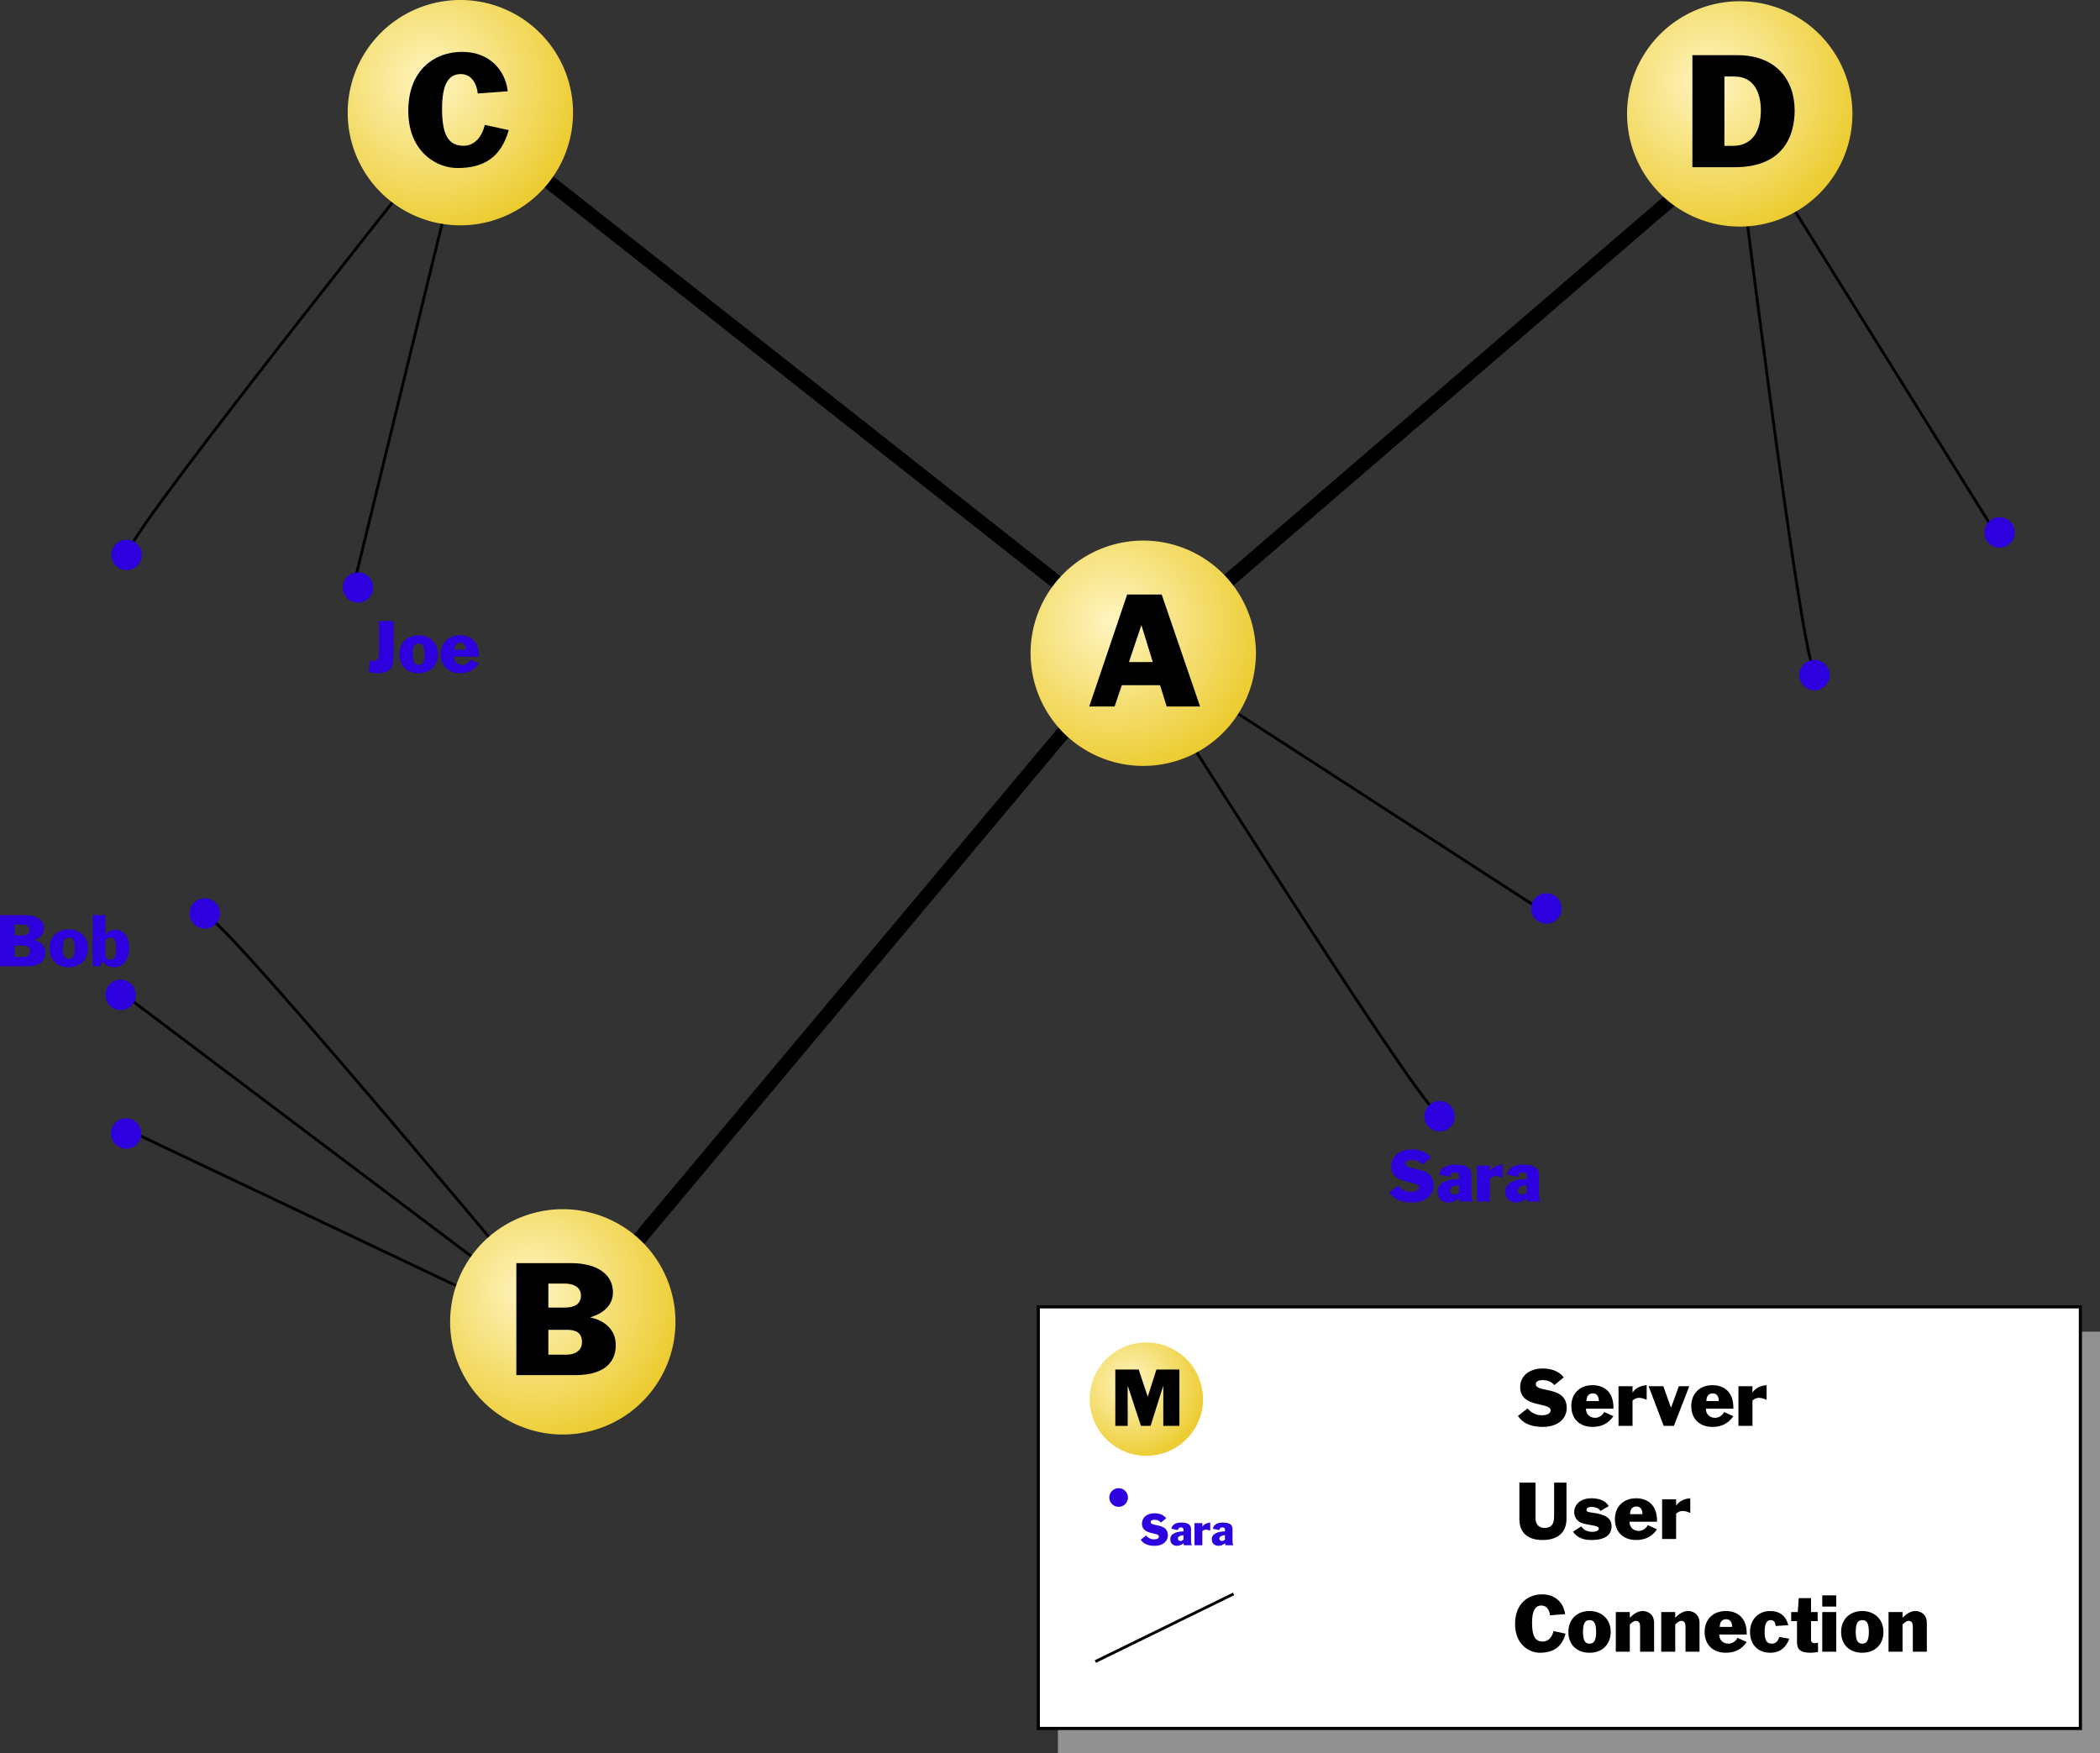 <?xml version="1.0" encoding="UTF-8" standalone="no"?>
<!-- Created with Inkscape (http://www.inkscape.org/) -->
<svg
   xmlns:dc="http://purl.org/dc/elements/1.1/"
   xmlns:cc="http://web.resource.org/cc/"
   xmlns:rdf="http://www.w3.org/1999/02/22-rdf-syntax-ns#"
   xmlns:svg="http://www.w3.org/2000/svg"
   xmlns="http://www.w3.org/2000/svg"
   xmlns:xlink="http://www.w3.org/1999/xlink"
   xmlns:sodipodi="http://sodipodi.sourceforge.net/DTD/sodipodi-0.dtd"
   xmlns:inkscape="http://www.inkscape.org/namespaces/inkscape"
   width="745.552"
   height="622.495"
   id="svg2"
   sodipodi:version="0.32"
   inkscape:version="0.45.1"
   sodipodi:docbase="/home/scott/pictures"
   sodipodi:docname="netsplit.svg"
   inkscape:output_extension="org.inkscape.output.svg.inkscape"
   version="1.0">
  <rect width="100%" height="100%" fill="#333333" stroke="none"/>
  <defs
     id="defs4">
    <linearGradient
       id="linearGradient5170">
      <stop
         style="stop-color:#e2e0dc;stop-opacity:1"
         offset="0"
         id="stop5172" />
      <stop
         style="stop-color:#ffffff;stop-opacity:0;"
         offset="1"
         id="stop5174" />
    </linearGradient>
    <linearGradient
       id="linearGradient3140">
      <stop
         style="stop-color:#fff5c1;stop-opacity:1;"
         offset="0"
         id="stop3142" />
      <stop
         style="stop-color:#e7c007;stop-opacity:1;"
         offset="1"
         id="stop3144" />
    </linearGradient>
    <radialGradient
       inkscape:collect="always"
       xlink:href="#linearGradient3140"
       id="radialGradient3146"
       cx="308.017"
       cy="204.97"
       fx="308.017"
       fy="204.97"
       r="40"
       gradientUnits="userSpaceOnUse"
       gradientTransform="matrix(1.758,0,0,1.745,-232.488,-153.563)" />
    <radialGradient
       inkscape:collect="always"
       xlink:href="#linearGradient3140"
       id="radialGradient2180"
       gradientUnits="userSpaceOnUse"
       gradientTransform="matrix(1.758,0,0,1.745,-232.488,-153.563)"
       cx="308.017"
       cy="204.97"
       fx="308.017"
       fy="204.97"
       r="40" />
    <radialGradient
       inkscape:collect="always"
       xlink:href="#linearGradient3140"
       id="radialGradient2188"
       gradientUnits="userSpaceOnUse"
       gradientTransform="matrix(1.758,0,0,1.745,-232.488,-153.563)"
       cx="308.017"
       cy="204.97"
       fx="308.017"
       fy="204.97"
       r="40" />
    <radialGradient
       inkscape:collect="always"
       xlink:href="#linearGradient3140"
       id="radialGradient2196"
       gradientUnits="userSpaceOnUse"
       gradientTransform="matrix(1.758,0,0,1.745,-232.488,-153.563)"
       cx="308.017"
       cy="204.97"
       fx="308.017"
       fy="204.97"
       r="40" />
    <radialGradient
       inkscape:collect="always"
       xlink:href="#linearGradient3140"
       id="radialGradient5193"
       gradientUnits="userSpaceOnUse"
       gradientTransform="matrix(1.758,0,0,1.745,-232.488,-153.563)"
       cx="308.017"
       cy="204.97"
       fx="308.017"
       fy="204.97"
       r="40" />
    <radialGradient
       inkscape:collect="always"
       xlink:href="#linearGradient3140"
       id="radialGradient5228"
       gradientUnits="userSpaceOnUse"
       gradientTransform="matrix(1.758,0,0,1.745,-232.488,-153.563)"
       cx="308.017"
       cy="204.97"
       fx="308.017"
       fy="204.97"
       r="40" />
    <radialGradient
       inkscape:collect="always"
       xlink:href="#linearGradient3140"
       id="radialGradient5232"
       gradientUnits="userSpaceOnUse"
       gradientTransform="matrix(1.758,0,0,1.745,-232.488,-153.563)"
       cx="308.017"
       cy="204.97"
       fx="308.017"
       fy="204.97"
       r="40" />
  </defs>
  <sodipodi:namedview
     id="base"
     pagecolor="#ffffff"
     bordercolor="#666666"
     borderopacity="1.0"
     gridtolerance="10000"
     guidetolerance="10"
     objecttolerance="10"
     inkscape:pageopacity="0.0"
     inkscape:pageshadow="2"
     inkscape:zoom="0.35919193"
     inkscape:cx="712.92908"
     inkscape:cy="452.9044"
     inkscape:document-units="px"
     inkscape:current-layer="layer4"
     showguides="true"
     inkscape:guide-bbox="true"
     inkscape:window-width="744"
     inkscape:window-height="584"
     inkscape:window-x="305"
     inkscape:window-y="0" />
  <g
     inkscape:groupmode="layer"
     id="layer3"
     inkscape:label="Users"
     transform="translate(16.177,-52.991)">
    <path
       style="fill:none;fill-rule:evenodd;stroke:#000000;stroke-width:1px;stroke-linecap:butt;stroke-linejoin:miter;stroke-opacity:1"
       d="M 29.232,407.164 L 178.874,519.917"
       id="path3213" />
    <path
       style="fill:none;fill-rule:evenodd;stroke:#000000;stroke-width:1px;stroke-linecap:butt;stroke-linejoin:miter;stroke-opacity:1"
       d="M 493.719,447.782 C 485.367,442.214 383.75,280.741 383.75,280.741 L 529.911,375.398"
       id="path3178"
       sodipodi:nodetypes="ccc" />
    <path
       sodipodi:type="arc"
       style="opacity:1;fill:#2d00de;fill-opacity:1;stroke:none;stroke-width:5;stroke-miterlimit:4;stroke-dasharray:none;stroke-opacity:1"
       id="path3180"
       sodipodi:cx="504.25687"
       sodipodi:cy="457.62442"
       sodipodi:rx="7.3080707"
       sodipodi:ry="7.3080707"
       d="M 511.565 457.624 A 7.308 7.308 0 1 1  496.949,457.624 A 7.308 7.308 0 1 1  511.565 457.624 z"
       transform="matrix(0.738,0,0,0.738,122.747,111.578)" />
    <path
       transform="matrix(0.738,0,0,0.738,160.68,37.801)"
       d="M 511.565 457.624 A 7.308 7.308 0 1 1  496.949,457.624 A 7.308 7.308 0 1 1  511.565 457.624 z"
       sodipodi:ry="7.3080707"
       sodipodi:rx="7.3080707"
       sodipodi:cy="457.62442"
       sodipodi:cx="504.25687"
       id="path3182"
       style="opacity:1;fill:#2d00de;fill-opacity:1;stroke:none;stroke-width:5;stroke-miterlimit:4;stroke-dasharray:none;stroke-opacity:1"
       sodipodi:type="arc" />
    <path
       sodipodi:nodetypes="ccc"
       id="path3193"
       d="M 29.669,248.236 C 32.181,238.517 151.263,89.456 151.263,89.456 L 109.929,258.615"
       style="fill:none;fill-rule:evenodd;stroke:#000000;stroke-width:1px;stroke-linecap:butt;stroke-linejoin:miter;stroke-opacity:1" />
    <path
       transform="matrix(0.243,0.697,-0.697,0.243,225.199,-212.656)"
       d="M 511.565 457.624 A 7.308 7.308 0 1 1  496.949,457.624 A 7.308 7.308 0 1 1  511.565 457.624 z"
       sodipodi:ry="7.3080707"
       sodipodi:rx="7.3080707"
       sodipodi:cy="457.62442"
       sodipodi:cx="504.25687"
       id="path3195"
       style="opacity:1;fill:#2d00de;fill-opacity:1;stroke:none;stroke-width:5;stroke-miterlimit:4;stroke-dasharray:none;stroke-opacity:1"
       sodipodi:type="arc" />
    <path
       sodipodi:type="arc"
       style="opacity:1;fill:#2d00de;fill-opacity:1;stroke:none;stroke-width:5;stroke-miterlimit:4;stroke-dasharray:none;stroke-opacity:1"
       id="path3197"
       sodipodi:cx="504.25687"
       sodipodi:cy="457.62442"
       sodipodi:rx="7.3080707"
       sodipodi:ry="7.3080707"
       d="M 511.565 457.624 A 7.308 7.308 0 1 1  496.949,457.624 A 7.308 7.308 0 1 1  511.565 457.624 z"
       transform="matrix(0.243,0.697,-0.697,0.243,307.346,-201.092)" />
    <path
       style="fill:none;fill-rule:evenodd;stroke:#000000;stroke-width:1px;stroke-linecap:butt;stroke-linejoin:miter;stroke-opacity:1"
       d="M 627.704,290.683 C 622.511,282.092 599.186,92.736 599.186,92.736 L 691.237,240.553"
       id="path3199"
       sodipodi:nodetypes="ccc" />
    <path
       sodipodi:type="arc"
       style="opacity:1;fill:#2d00de;fill-opacity:1;stroke:none;stroke-width:5;stroke-miterlimit:4;stroke-dasharray:none;stroke-opacity:1"
       id="path3201"
       sodipodi:cx="504.25687"
       sodipodi:cy="457.62442"
       sodipodi:rx="7.3080707"
       sodipodi:ry="7.3080707"
       d="M 511.565 457.624 A 7.308 7.308 0 1 1  496.949,457.624 A 7.308 7.308 0 1 1  511.565 457.624 z"
       transform="matrix(0.668,0.314,-0.314,0.668,434.867,-171.343)" />
    <path
       transform="matrix(0.668,0.314,-0.314,0.668,500.567,-221.992)"
       d="M 511.565 457.624 A 7.308 7.308 0 1 1  496.949,457.624 A 7.308 7.308 0 1 1  511.565 457.624 z"
       sodipodi:ry="7.3080707"
       sodipodi:rx="7.3080707"
       sodipodi:cy="457.62442"
       sodipodi:cx="504.25687"
       id="path3203"
       style="opacity:1;fill:#2d00de;fill-opacity:1;stroke:none;stroke-width:5;stroke-miterlimit:4;stroke-dasharray:none;stroke-opacity:1"
       sodipodi:type="arc" />
    <path
       sodipodi:nodetypes="ccc"
       id="path3205"
       d="M 58.105,378.833 C 67.115,383.257 189.048,529.995 189.048,529.995 L 31.727,455.342"
       style="fill:none;fill-rule:evenodd;stroke:#000000;stroke-width:1px;stroke-linecap:butt;stroke-linejoin:miter;stroke-opacity:1" />
    <path
       transform="matrix(-0.732,9.6881883e-2,-9.6881883e-2,-0.732,469.997,663.435)"
       d="M 511.565 457.624 A 7.308 7.308 0 1 1  496.949,457.624 A 7.308 7.308 0 1 1  511.565 457.624 z"
       sodipodi:ry="7.3080707"
       sodipodi:rx="7.3080707"
       sodipodi:cy="457.62442"
       sodipodi:cx="504.25687"
       id="path3207"
       style="opacity:1;fill:#2d00de;fill-opacity:1;stroke:none;stroke-width:5;stroke-miterlimit:4;stroke-dasharray:none;stroke-opacity:1"
       sodipodi:type="arc" />
    <path
       sodipodi:type="arc"
       style="opacity:1;fill:#2d00de;fill-opacity:1;stroke:none;stroke-width:5;stroke-miterlimit:4;stroke-dasharray:none;stroke-opacity:1"
       id="path3209"
       sodipodi:cx="504.25687"
       sodipodi:cy="457.62442"
       sodipodi:rx="7.3080707"
       sodipodi:ry="7.3080707"
       d="M 511.565 457.624 A 7.308 7.308 0 1 1  496.949,457.624 A 7.308 7.308 0 1 1  511.565 457.624 z"
       transform="matrix(-0.732,9.6881883e-2,-9.6881883e-2,-0.732,442.076,741.553)" />
    <path
       transform="matrix(-0.732,9.6881883e-2,-9.6881883e-2,-0.732,440.108,692.338)"
       d="M 511.565 457.624 A 7.308 7.308 0 1 1  496.949,457.624 A 7.308 7.308 0 1 1  511.565 457.624 z"
       sodipodi:ry="7.3080707"
       sodipodi:rx="7.3080707"
       sodipodi:cy="457.62442"
       sodipodi:cx="504.25687"
       id="path3211"
       style="opacity:1;fill:#2d00de;fill-opacity:1;stroke:none;stroke-width:5;stroke-miterlimit:4;stroke-dasharray:none;stroke-opacity:1"
       sodipodi:type="arc" />
    <path
       style="font-size:24.027px;font-style:normal;font-weight:normal;fill:#2d00de;fill-opacity:1;stroke:none;stroke-width:1px;stroke-linecap:butt;stroke-linejoin:miter;stroke-opacity:1;font-family:Franklin Gothic"
       d="M 123.56,273.5 L 118.371,273.5 L 118.371,284.624 C 118.371,286.45 118.25,287.675 116.352,287.675 C 115.944,287.675 115.511,287.603 115.103,287.555 L 114.766,291.616 C 115.8,291.808 116.833,292 117.866,292 C 122.671,292 123.56,289.381 123.56,286.306 L 123.56,273.5 M 132.459,289.069 C 131.137,289.069 130.345,288.252 130.345,285.273 C 130.345,282.293 131.137,281.477 132.459,281.477 C 133.78,281.477 134.573,282.293 134.573,285.273 C 134.573,288.252 133.78,289.069 132.459,289.069 M 139.283,285.273 C 139.283,281.164 136.351,278.545 132.459,278.545 C 128.278,278.545 125.635,281.356 125.635,285.273 C 125.635,289.526 128.446,292 132.459,292 C 136.543,292 139.283,289.333 139.283,285.273 M 153.852,286.114 L 153.852,285.753 C 153.852,280.756 150.897,278.545 147.1,278.545 C 142.92,278.545 140.277,281.356 140.277,285.273 C 140.277,289.526 143.088,292 147.1,292 C 150.152,292 152.29,290.823 153.852,288.54 L 150.873,287.195 C 150.32,288.348 149.095,289.069 147.965,289.069 C 146.259,289.069 144.986,287.94 144.986,286.114 L 153.852,286.114 M 145.154,283.663 C 145.178,282.269 145.731,281.188 147.268,281.188 C 148.566,281.188 149.191,282.317 149.143,283.663 L 145.154,283.663"
       id="text3215" />
    <path
       style="font-size:24.027px;font-style:normal;font-weight:normal;fill:#2d00de;fill-opacity:1;stroke:none;stroke-width:1px;stroke-linecap:butt;stroke-linejoin:miter;stroke-opacity:1;font-family:Franklin Gothic"
       d="M -16.177,396.065 L -6.663,396.065 C -1.377,396.065 -0.055,393.518 -0.055,391.187 C -0.055,388.713 -1.857,387.199 -4.14,386.718 L -4.14,386.67 C -2.242,386.118 -0.512,384.82 -0.512,382.658 C -0.512,379.631 -3.203,377.901 -7.311,377.901 L -16.177,377.901 L -16.177,396.065 M -10.988,388.713 L -8.056,388.713 C -6.591,388.713 -5.533,389.097 -5.533,390.731 C -5.533,392.173 -6.783,392.749 -8.056,392.749 L -10.988,392.749 L -10.988,388.713 M -10.988,381.216 L -8.345,381.216 C -7.095,381.216 -5.702,381.673 -5.702,383.162 C -5.702,384.7 -7.023,385.109 -8.345,385.109 L -10.988,385.109 L -10.988,381.216 M 8.242,393.47 C 6.921,393.47 6.128,392.653 6.128,389.674 C 6.128,386.694 6.921,385.878 8.242,385.878 C 9.564,385.878 10.357,386.694 10.357,389.674 C 10.357,392.653 9.564,393.47 8.242,393.47 M 15.066,389.674 C 15.066,385.565 12.135,382.946 8.242,382.946 C 4.062,382.946 1.419,385.757 1.419,389.674 C 1.419,393.927 4.23,396.401 8.242,396.401 C 12.327,396.401 15.066,393.734 15.066,389.674 M 16.709,396.065 L 19.448,396.065 L 20.265,394.143 C 21.178,395.656 22.691,396.401 24.421,396.401 C 27.329,396.401 29.731,393.902 29.731,389.578 C 29.731,386.478 28.386,383.09 24.83,383.09 C 23.244,383.09 22.043,383.667 21.274,384.868 L 21.226,384.868 L 21.226,377.901 L 16.709,377.901 L 16.709,396.065 M 21.226,386.839 C 21.899,386.142 22.451,385.878 23.076,385.878 C 24.493,385.878 25.022,387.151 25.022,389.866 C 25.022,392.557 24.397,393.758 22.932,393.758 C 21.899,393.758 21.226,392.965 21.226,391.572 L 21.226,386.839"
       id="text3219" />
    <path
       style="font-size:24.027px;font-style:normal;font-weight:normal;fill:#2d00de;fill-opacity:1;stroke:none;stroke-width:1px;stroke-linecap:butt;stroke-linejoin:miter;stroke-opacity:1;font-family:Franklin Gothic"
       d="M 491.827,463.944 C 490.217,461.854 487.622,461.085 485.075,461.085 C 480.727,461.085 477.771,463.512 477.771,467.068 C 477.771,473.939 487.598,471.825 487.598,474.588 C 487.598,475.381 486.781,476.174 484.739,476.174 C 482.889,476.174 481.303,475.357 480.174,473.963 L 477.05,476.39 C 478.973,479.153 481.832,479.922 485.075,479.922 C 490.385,479.922 492.788,476.871 492.788,473.867 C 492.788,466.467 482.817,469.062 482.817,466.131 C 482.817,465.29 483.706,464.833 485.003,464.833 C 486.589,464.833 487.79,465.29 488.8,466.443 L 491.827,463.944 M 498.546,470.816 C 498.811,469.855 499.219,469.254 500.324,469.254 C 501.141,469.254 501.838,469.566 501.838,470.528 L 501.838,471.585 C 498.138,471.609 494.197,472.642 494.197,476.15 C 494.197,479.273 496.744,479.922 497.97,479.922 C 499.387,479.922 500.829,479.369 501.862,478.432 C 501.886,478.841 501.958,479.273 502.054,479.586 L 506.691,479.586 C 506.235,478.937 506.187,477.495 506.187,477.063 L 506.187,470.215 C 506.187,468.197 505.178,466.467 500.492,466.467 C 497.97,466.467 495.375,467.284 494.798,470.023 L 498.546,470.816 M 501.814,476.414 C 501.165,476.871 500.637,477.135 499.964,477.135 C 499.483,477.135 498.57,476.702 498.57,475.765 C 498.57,474.252 500.516,473.915 501.814,473.747 L 501.814,476.414 M 508.22,479.586 L 512.737,479.586 L 512.737,471.417 C 513.41,470.864 514.011,470.552 514.852,470.552 C 515.501,470.552 516.341,470.744 517.303,471.2 L 517.303,466.467 C 515.573,466.563 513.699,467.356 512.786,468.798 L 512.737,468.798 L 512.737,466.803 L 508.22,466.803 L 508.22,479.586 M 522.573,470.816 C 522.837,469.855 523.246,469.254 524.351,469.254 C 525.168,469.254 525.865,469.566 525.865,470.528 L 525.865,471.585 C 522.165,471.609 518.224,472.642 518.224,476.15 C 518.224,479.273 520.771,479.922 521.996,479.922 C 523.414,479.922 524.856,479.369 525.889,478.432 C 525.913,478.841 525.985,479.273 526.081,479.586 L 530.718,479.586 C 530.262,478.937 530.214,477.495 530.214,477.063 L 530.214,470.215 C 530.214,468.197 529.205,466.467 524.519,466.467 C 521.996,466.467 519.402,467.284 518.825,470.023 L 522.573,470.816 M 525.841,476.414 C 525.192,476.871 524.663,477.135 523.991,477.135 C 523.51,477.135 522.597,476.702 522.597,475.765 C 522.597,474.252 524.543,473.915 525.841,473.747 L 525.841,476.414"
       id="text3223" />
  </g>
  <g
     inkscape:groupmode="layer"
     id="layer2"
     inkscape:label="Server connections"
     transform="translate(16.177,-52.991)">
    <path
       style="fill:none;fill-rule:evenodd;stroke:#000000;stroke-width:5;stroke-linecap:butt;stroke-linejoin:miter;stroke-miterlimit:4;stroke-dasharray:none;stroke-opacity:1"
       d="M 171.705,539.541 L 379.797,291.044"
       id="path2198" />
    <path
       style="fill:none;fill-rule:evenodd;stroke:#000000;stroke-width:5;stroke-linecap:butt;stroke-linejoin:miter;stroke-miterlimit:4;stroke-dasharray:none;stroke-opacity:1"
       d="M 389.764,283.971 L 146.161,91.873"
       id="path3173" />
    <path
       style="fill:none;fill-rule:evenodd;stroke:#000000;stroke-width:5;stroke-linecap:butt;stroke-linejoin:miter;stroke-miterlimit:4;stroke-dasharray:none;stroke-opacity:1"
       d="M 389.446,285.381 L 584.675,117.275"
       id="path3175"
       sodipodi:nodetypes="cc" />
  </g>
  <g
     inkscape:label="Servers"
     inkscape:groupmode="layer"
     id="layer1"
     transform="translate(16.177,-52.991)">
    <path
       sodipodi:type="arc"
       style="opacity:1;fill:url(#radialGradient3146);fill-opacity:1;stroke:none;stroke-width:3;stroke-miterlimit:4;stroke-dasharray:none;stroke-opacity:1"
       id="path2160"
       sodipodi:cx="320"
       sodipodi:cy="215.21933"
       sodipodi:rx="40"
       sodipodi:ry="40"
       d="M 360 215.219 A 40 40 0 1 1  280,215.219 A 40 40 0 1 1  360 215.219 z"
       transform="translate(69.701,69.701)" />
    <path
       style="font-size:52.608px;font-style:normal;font-weight:normal;fill:#000000;fill-opacity:1;stroke:none;stroke-width:1px;stroke-linecap:butt;stroke-linejoin:miter;stroke-opacity:1;font-family:Franklin Gothic"
       d="M 388.991,275.063 L 389.097,275.063 L 393.095,288.057 L 384.625,288.057 L 388.991,275.063 M 370.526,303.839 L 379.522,303.839 L 382.1,296.264 L 395.673,296.264 L 398.04,303.839 L 409.877,303.839 L 396.251,264.068 L 383.994,264.068 L 370.526,303.839"
       id="text2170" />
    <path
       transform="translate(-172.736,-122.228)"
       d="M 360 215.219 A 40 40 0 1 1  280,215.219 A 40 40 0 1 1  360 215.219 z"
       sodipodi:ry="40"
       sodipodi:rx="40"
       sodipodi:cy="215.21933"
       sodipodi:cx="320"
       id="path2174"
       style="opacity:1;fill:url(#radialGradient2180);fill-opacity:1;stroke:none;stroke-width:3;stroke-miterlimit:4;stroke-dasharray:none;stroke-opacity:1"
       sodipodi:type="arc" />
    <path
       style="font-size:52.608px;font-style:normal;font-weight:normal;fill:#000000;fill-opacity:1;stroke:none;stroke-width:1px;stroke-linecap:butt;stroke-linejoin:miter;stroke-opacity:1;font-family:Franklin Gothic"
       d="M 164.073,85.396 C 163.284,78.136 157.813,71.402 147.87,71.402 C 138.243,71.402 128.773,77.715 128.773,92.34 C 128.773,106.649 138.558,112.647 146.239,112.647 C 155.919,112.647 161.758,108.596 164.441,99.179 L 155.919,97.338 C 155.13,101.073 152.552,104.755 148.449,104.755 C 142.767,104.755 140.768,100.494 140.768,91.603 C 140.768,83.028 142.977,79.293 147.397,79.293 C 151.184,79.293 153.078,82.608 153.446,86.185 L 164.073,85.396"
       id="text2176" />
    <path
       sodipodi:type="arc"
       style="opacity:1;fill:url(#radialGradient2188);fill-opacity:1;stroke:none;stroke-width:3;stroke-miterlimit:4;stroke-dasharray:none;stroke-opacity:1"
       id="path2182"
       sodipodi:cx="320"
       sodipodi:cy="215.21933"
       sodipodi:rx="40"
       sodipodi:ry="40"
       d="M 360 215.219 A 40 40 0 1 1  280,215.219 A 40 40 0 1 1  360 215.219 z"
       transform="translate(281.475,-121.784)" />
    <path
       style="font-size:52.608px;font-style:normal;font-weight:normal;fill:#000000;fill-opacity:1;stroke:none;stroke-width:1px;stroke-linecap:butt;stroke-linejoin:miter;stroke-opacity:1;font-family:Franklin Gothic"
       d="M 596.031,80.158 L 599.609,80.158 C 606.605,80.158 608.973,86.05 608.973,92.153 C 608.973,101.464 604.396,104.779 599.03,104.779 L 596.031,104.779 L 596.031,80.158 M 584.668,112.354 L 599.714,112.354 C 617.022,112.354 620.967,101.096 620.967,92.205 C 620.967,81 613.971,72.583 600.713,72.583 L 584.668,72.583 L 584.668,112.354"
       id="text2184" />
    <path
       transform="translate(-136.371,307.086)"
       d="M 360 215.219 A 40 40 0 1 1  280,215.219 A 40 40 0 1 1  360 215.219 z"
       sodipodi:ry="40"
       sodipodi:rx="40"
       sodipodi:cy="215.21933"
       sodipodi:cx="320"
       id="path2190"
       style="opacity:1;fill:url(#radialGradient2196);fill-opacity:1;stroke:none;stroke-width:3;stroke-miterlimit:4;stroke-dasharray:none;stroke-opacity:1"
       sodipodi:type="arc" />
    <path
       style="font-size:52.608px;font-style:normal;font-weight:normal;fill:#000000;fill-opacity:1;stroke:none;stroke-width:1px;stroke-linecap:butt;stroke-linejoin:miter;stroke-opacity:1;font-family:Franklin Gothic"
       d="M 167.138,541.225 L 187.971,541.225 C 199.544,541.225 202.438,535.649 202.438,530.546 C 202.438,525.127 198.492,521.813 193.494,520.76 L 193.494,520.655 C 197.65,519.445 201.438,516.604 201.438,511.87 C 201.438,505.241 195.546,501.453 186.55,501.453 L 167.138,501.453 L 167.138,541.225 M 178.501,525.127 L 184.919,525.127 C 188.128,525.127 190.443,525.969 190.443,529.546 C 190.443,532.702 187.708,533.965 184.919,533.965 L 178.501,533.965 L 178.501,525.127 M 178.501,508.713 L 184.288,508.713 C 187.024,508.713 190.075,509.713 190.075,512.975 C 190.075,516.341 187.182,517.236 184.288,517.236 L 178.501,517.236 L 178.501,508.713"
       id="text2192" />
  </g>
  <g
     inkscape:groupmode="layer"
     id="layer4"
     inkscape:label="Legend"
     transform="translate(16.177,-52.991)">
    <rect
       y="525.786"
       x="359.401"
       height="149.7"
       width="369.974"
       id="rect4199"
       style="opacity:1;fill:#919191;fill-opacity:1;stroke:none;stroke-width:1;stroke-miterlimit:4;stroke-dasharray:none;stroke-opacity:1" />
    <rect
       style="opacity:1;fill:#ffffff;fill-opacity:1;stroke:#000000;stroke-width:1.126;stroke-miterlimit:4;stroke-dasharray:none;stroke-opacity:1"
       id="rect3228"
       width="369.974"
       height="149.7"
       x="352.443"
       y="516.965" />
    <path
       sodipodi:type="arc"
       style="opacity:1;fill:url(#radialGradient5193);fill-opacity:1;stroke:none;stroke-width:3;stroke-miterlimit:4;stroke-dasharray:none;stroke-opacity:1"
       id="path5182"
       sodipodi:cx="320"
       sodipodi:cy="215.21933"
       sodipodi:rx="40"
       sodipodi:ry="40"
       d="M 360 215.219 A 40 40 0 1 1  280,215.219 A 40 40 0 1 1  360 215.219 z"
       transform="matrix(0.503,0,0,0.503,229.84,441.487)" />
    <path
       style="font-size:26.455px;font-style:normal;font-weight:normal;fill:#000000;fill-opacity:1;stroke:none;stroke-width:1px;stroke-linecap:butt;stroke-linejoin:miter;stroke-opacity:1;font-family:Franklin Gothic"
       d="M 379.787,559.229 L 384.179,559.229 L 384.179,545.102 L 384.232,545.102 L 388.888,559.229 L 392.301,559.229 L 396.772,545.102 L 396.824,545.102 L 396.824,559.229 L 402.539,559.229 L 402.539,539.229 L 394.391,539.229 L 391.322,548.805 L 391.269,548.805 L 388.094,539.229 L 379.787,539.229 L 379.787,559.229"
       id="text5184" />
    <path
       style="font-size:26.455px;font-style:normal;font-weight:normal;fill:#000000;fill-opacity:1;stroke:none;stroke-width:1px;stroke-linecap:butt;stroke-linejoin:miter;stroke-opacity:1;font-family:Franklin Gothic"
       d="M 538.993,542.007 C 537.221,539.705 534.363,538.858 531.559,538.858 C 526.771,538.858 523.517,541.53 523.517,545.446 C 523.517,553.012 534.337,550.684 534.337,553.726 C 534.337,554.599 533.438,555.472 531.189,555.472 C 529.152,555.472 527.406,554.573 526.162,553.038 L 522.723,555.71 C 524.84,558.753 527.988,559.599 531.559,559.599 C 537.406,559.599 540.051,556.239 540.051,552.932 C 540.051,544.784 529.072,547.641 529.072,544.414 C 529.072,543.488 530.051,542.985 531.48,542.985 C 533.226,542.985 534.549,543.488 535.66,544.758 L 538.993,542.007 M 556.629,553.118 L 556.629,552.721 C 556.629,547.218 553.375,544.784 549.196,544.784 C 544.592,544.784 541.682,547.88 541.682,552.192 C 541.682,556.874 544.778,559.599 549.196,559.599 C 552.555,559.599 554.91,558.303 556.629,555.79 L 553.349,554.308 C 552.741,555.578 551.391,556.372 550.148,556.372 C 548.27,556.372 546.868,555.128 546.868,553.118 L 556.629,553.118 M 547.053,550.419 C 547.079,548.885 547.688,547.694 549.381,547.694 C 550.809,547.694 551.497,548.938 551.444,550.419 L 547.053,550.419 M 558.438,559.229 L 563.412,559.229 L 563.412,550.234 C 564.153,549.626 564.814,549.282 565.74,549.282 C 566.454,549.282 567.38,549.493 568.438,549.996 L 568.438,544.784 C 566.534,544.89 564.47,545.763 563.465,547.35 L 563.412,547.35 L 563.412,545.155 L 558.438,545.155 L 558.438,559.229 M 574.48,559.229 L 578.104,559.229 L 583.554,545.155 L 579.85,545.155 L 577.099,552.747 L 577.046,552.747 L 574.347,545.155 L 569.109,545.155 L 574.48,559.229 M 599.205,553.118 L 599.205,552.721 C 599.205,547.218 595.951,544.784 591.772,544.784 C 587.168,544.784 584.258,547.88 584.258,552.192 C 584.258,556.874 587.354,559.599 591.772,559.599 C 595.131,559.599 597.486,558.303 599.205,555.79 L 595.925,554.308 C 595.317,555.578 593.967,556.372 592.724,556.372 C 590.846,556.372 589.444,555.128 589.444,553.118 L 599.205,553.118 M 589.629,550.419 C 589.655,548.885 590.264,547.694 591.957,547.694 C 593.385,547.694 594.073,548.938 594.02,550.419 L 589.629,550.419 M 601.014,559.229 L 605.988,559.229 L 605.988,550.234 C 606.729,549.626 607.39,549.282 608.316,549.282 C 609.03,549.282 609.956,549.493 611.014,549.996 L 611.014,544.784 C 609.109,544.89 607.046,545.763 606.041,547.35 L 605.988,547.35 L 605.988,545.155 L 601.014,545.155 L 601.014,559.229"
       id="text5195" />
    <path
       sodipodi:type="arc"
       style="opacity:1;fill:#2d00de;fill-opacity:1;stroke:none;stroke-width:5;stroke-miterlimit:4;stroke-dasharray:none;stroke-opacity:1"
       id="path5199"
       sodipodi:cx="504.25687"
       sodipodi:cy="457.62442"
       sodipodi:rx="7.3080707"
       sodipodi:ry="7.3080707"
       d="M 511.565 457.624 A 7.308 7.308 0 1 1  496.949,457.624 A 7.308 7.308 0 1 1  511.565 457.624 z"
       transform="matrix(0.452,0,0,0.452,153.039,377.821)" />
    <path
       style="font-size:14.729px;font-style:normal;font-weight:normal;fill:#2d00de;fill-opacity:1;stroke:none;stroke-width:1px;stroke-linecap:butt;stroke-linejoin:miter;stroke-opacity:1;font-family:Franklin Gothic"
       d="M 397.86,592.021 C 396.873,590.74 395.282,590.268 393.721,590.268 C 391.055,590.268 389.243,591.756 389.243,593.936 C 389.243,598.148 395.267,596.852 395.267,598.546 C 395.267,599.032 394.767,599.518 393.515,599.518 C 392.38,599.518 391.408,599.017 390.716,598.163 L 388.801,599.651 C 389.98,601.344 391.732,601.816 393.721,601.816 C 396.976,601.816 398.449,599.945 398.449,598.104 C 398.449,593.568 392.336,595.158 392.336,593.361 C 392.336,592.846 392.881,592.566 393.677,592.566 C 394.649,592.566 395.385,592.846 396.004,593.553 L 397.86,592.021 M 401.979,596.234 C 402.141,595.644 402.391,595.276 403.069,595.276 C 403.569,595.276 403.996,595.468 403.996,596.057 L 403.996,596.705 C 401.728,596.72 399.313,597.353 399.313,599.503 C 399.313,601.418 400.874,601.816 401.625,601.816 C 402.494,601.816 403.378,601.477 404.011,600.903 C 404.026,601.153 404.07,601.418 404.129,601.61 L 406.972,601.61 C 406.692,601.212 406.662,600.328 406.662,600.063 L 406.662,595.865 C 406.662,594.628 406.044,593.568 403.172,593.568 C 401.625,593.568 400.034,594.068 399.681,595.747 L 401.979,596.234 M 403.982,599.665 C 403.584,599.945 403.26,600.107 402.848,600.107 C 402.553,600.107 401.993,599.842 401.993,599.268 C 401.993,598.34 403.186,598.134 403.982,598.03 L 403.982,599.665 M 407.909,601.61 L 410.678,601.61 L 410.678,596.602 C 411.09,596.263 411.459,596.072 411.974,596.072 C 412.372,596.072 412.887,596.189 413.477,596.469 L 413.477,593.568 C 412.416,593.627 411.267,594.113 410.708,594.996 L 410.678,594.996 L 410.678,593.774 L 407.909,593.774 L 407.909,601.61 M 416.707,596.234 C 416.869,595.644 417.12,595.276 417.797,595.276 C 418.298,595.276 418.725,595.468 418.725,596.057 L 418.725,596.705 C 416.457,596.72 414.042,597.353 414.042,599.503 C 414.042,601.418 415.603,601.816 416.354,601.816 C 417.223,601.816 418.107,601.477 418.74,600.903 C 418.755,601.153 418.799,601.418 418.858,601.61 L 421.701,601.61 C 421.421,601.212 421.391,600.328 421.391,600.063 L 421.391,595.865 C 421.391,594.628 420.773,593.568 417.901,593.568 C 416.354,593.568 414.763,594.068 414.41,595.747 L 416.707,596.234 M 418.711,599.665 C 418.313,599.945 417.989,600.107 417.576,600.107 C 417.282,600.107 416.722,599.842 416.722,599.268 C 416.722,598.34 417.915,598.134 418.711,598.03 L 418.711,599.665"
       id="text5201" />
    <path
       style="font-size:26.455px;font-style:normal;font-weight:normal;fill:#000000;fill-opacity:1;stroke:none;stroke-width:1px;stroke-linecap:butt;stroke-linejoin:miter;stroke-opacity:1;font-family:Franklin Gothic"
       d="M 539.964,579.387 L 535.572,579.387 L 535.572,591.371 C 535.572,594.44 534.355,595.472 532.133,595.472 C 530.757,595.472 528.959,594.731 528.959,591.98 L 528.959,579.387 L 523.244,579.387 L 523.244,592.483 C 523.244,595.71 524.832,599.758 531.445,599.758 C 538.165,599.758 539.964,595.816 539.964,592.218 L 539.964,579.387 M 542.274,596.795 C 543.835,599.043 546.11,599.758 548.756,599.758 C 553.994,599.758 555.978,597.747 555.978,594.811 C 555.978,592.059 553.782,590.657 549.311,590.075 C 547.592,589.864 547.089,589.678 547.089,589.096 C 547.089,588.25 547.936,588.012 548.994,588.012 C 550.052,588.012 551.64,588.541 552.01,589.44 L 554.946,587.721 C 553.729,585.498 551.058,584.943 548.729,584.943 C 544.946,584.943 542.698,587.192 542.698,589.89 C 542.698,590.763 543.015,591.848 543.809,592.694 C 544.682,593.647 546.005,594.043 548.571,594.44 C 551.269,594.864 551.428,595.26 551.428,595.737 C 551.428,596.345 550.581,596.848 549.232,596.848 C 547.46,596.848 546.243,596.371 545.211,594.916 L 542.274,596.795 M 572.106,593.276 L 572.106,592.879 C 572.106,587.377 568.852,584.943 564.672,584.943 C 560.069,584.943 557.159,588.038 557.159,592.35 C 557.159,597.033 560.254,599.758 564.672,599.758 C 568.032,599.758 570.387,598.461 572.106,595.948 L 568.826,594.467 C 568.217,595.737 566.868,596.53 565.625,596.53 C 563.746,596.53 562.344,595.287 562.344,593.276 L 572.106,593.276 M 562.529,590.578 C 562.556,589.043 563.164,587.853 564.857,587.853 C 566.286,587.853 566.974,589.096 566.921,590.578 L 562.529,590.578 M 573.915,599.387 L 578.889,599.387 L 578.889,590.393 C 579.629,589.784 580.291,589.44 581.217,589.44 C 581.931,589.44 582.857,589.652 583.915,590.155 L 583.915,584.943 C 582.01,585.049 579.947,585.922 578.941,587.509 L 578.889,587.509 L 578.889,585.313 L 573.915,585.313 L 573.915,599.387"
       id="text5208" />
    <path
       style="fill:none;fill-rule:evenodd;stroke:#000000;stroke-width:1px;stroke-linecap:butt;stroke-linejoin:miter;stroke-opacity:1"
       d="M 372.708,642.91 L 421.776,618.898"
       id="path5234" />
    <path
       style="font-size:26.455px;font-style:normal;font-weight:normal;fill:#000000;fill-opacity:1;stroke:none;stroke-width:1px;stroke-linecap:butt;stroke-linejoin:miter;stroke-opacity:1;font-family:Franklin Gothic"
       d="M 539.457,626.08 C 539.06,622.43 536.309,619.043 531.309,619.043 C 526.468,619.043 521.706,622.218 521.706,629.572 C 521.706,636.768 526.626,639.784 530.489,639.784 C 535.357,639.784 538.293,637.747 539.642,633.012 L 535.357,632.086 C 534.96,633.964 533.663,635.816 531.6,635.816 C 528.743,635.816 527.737,633.673 527.737,629.202 C 527.737,624.89 528.849,623.012 531.071,623.012 C 532.976,623.012 533.928,624.678 534.113,626.477 L 539.457,626.08 M 548.152,636.557 C 546.697,636.557 545.824,635.657 545.824,632.377 C 545.824,629.096 546.697,628.197 548.152,628.197 C 549.607,628.197 550.48,629.096 550.48,632.377 C 550.48,635.657 549.607,636.557 548.152,636.557 M 555.665,632.377 C 555.665,627.853 552.437,624.969 548.152,624.969 C 543.548,624.969 540.638,628.065 540.638,632.377 C 540.638,637.059 543.734,639.784 548.152,639.784 C 552.649,639.784 555.665,636.848 555.665,632.377 M 557.474,639.414 L 562.447,639.414 L 562.447,629.731 C 563.162,629.07 563.849,628.461 564.59,628.461 C 565.86,628.461 566.098,629.493 566.098,630.498 L 566.098,639.414 L 571.072,639.414 L 571.072,629.229 C 571.072,625.736 568.373,624.969 567.024,624.969 C 565.199,624.969 563.664,626.133 562.447,627.35 L 562.447,625.34 L 557.474,625.34 L 557.474,639.414 M 573.595,639.414 L 578.568,639.414 L 578.568,629.731 C 579.282,629.07 579.97,628.461 580.711,628.461 C 581.981,628.461 582.219,629.493 582.219,630.498 L 582.219,639.414 L 587.193,639.414 L 587.193,629.229 C 587.193,625.736 584.494,624.969 583.145,624.969 C 581.32,624.969 579.785,626.133 578.568,627.35 L 578.568,625.34 L 573.595,625.34 L 573.595,639.414 M 603.948,633.303 L 603.948,632.906 C 603.948,627.403 600.694,624.969 596.515,624.969 C 591.911,624.969 589.001,628.065 589.001,632.377 C 589.001,637.059 592.097,639.784 596.515,639.784 C 599.874,639.784 602.229,638.488 603.948,635.975 L 600.668,634.493 C 600.06,635.763 598.71,636.557 597.467,636.557 C 595.589,636.557 594.187,635.313 594.187,633.303 L 603.948,633.303 M 594.372,630.604 C 594.398,629.07 595.007,627.879 596.7,627.879 C 598.128,627.879 598.816,629.123 598.763,630.604 L 594.372,630.604 M 618.72,629.996 C 617.874,626.715 615.704,624.969 612.265,624.969 C 608.032,624.969 605.122,628.065 605.122,632.377 C 605.122,637.059 608.138,639.784 612.318,639.784 C 615.81,639.784 617.874,637.906 619.091,634.811 L 615.519,634.176 C 615.096,635.445 614.487,636.557 612.874,636.557 C 611.101,636.557 610.308,635.472 610.308,632.377 C 610.308,629.096 611.313,628.197 612.371,628.197 C 613.773,628.197 614.143,629.176 614.223,630.287 L 618.72,629.996 M 619.742,628.567 L 621.806,628.567 L 621.806,635.975 C 621.806,638.488 622.864,639.784 626.647,639.784 C 627.388,639.784 628.34,639.678 629.266,639.52 L 629.266,636.213 C 628.922,636.292 628.393,636.398 628.155,636.398 C 627.361,636.398 626.779,636.054 626.779,635.207 L 626.779,628.567 L 629.134,628.567 L 629.134,625.34 L 626.779,625.34 L 626.779,620.393 L 622.414,620.393 L 622.07,625.34 L 619.742,625.34 L 619.742,628.567 M 630.765,639.414 L 635.739,639.414 L 635.739,625.34 L 630.765,625.34 L 630.765,639.414 M 630.765,623.382 L 635.739,623.382 L 635.739,619.414 L 630.765,619.414 L 630.765,623.382 M 644.981,636.557 C 643.526,636.557 642.653,635.657 642.653,632.377 C 642.653,629.096 643.526,628.197 644.981,628.197 C 646.436,628.197 647.309,629.096 647.309,632.377 C 647.309,635.657 646.436,636.557 644.981,636.557 M 652.494,632.377 C 652.494,627.853 649.267,624.969 644.981,624.969 C 640.378,624.969 637.468,628.065 637.468,632.377 C 637.468,637.059 640.563,639.784 644.981,639.784 C 649.478,639.784 652.494,636.848 652.494,632.377 M 654.303,639.414 L 659.276,639.414 L 659.276,629.731 C 659.991,629.07 660.679,628.461 661.419,628.461 C 662.689,628.461 662.927,629.493 662.927,630.498 L 662.927,639.414 L 667.901,639.414 L 667.901,629.229 C 667.901,625.736 665.202,624.969 663.853,624.969 C 662.028,624.969 660.493,626.133 659.276,627.35 L 659.276,625.34 L 654.303,625.34 L 654.303,639.414"
       id="text5238" />
  </g>
</svg>

